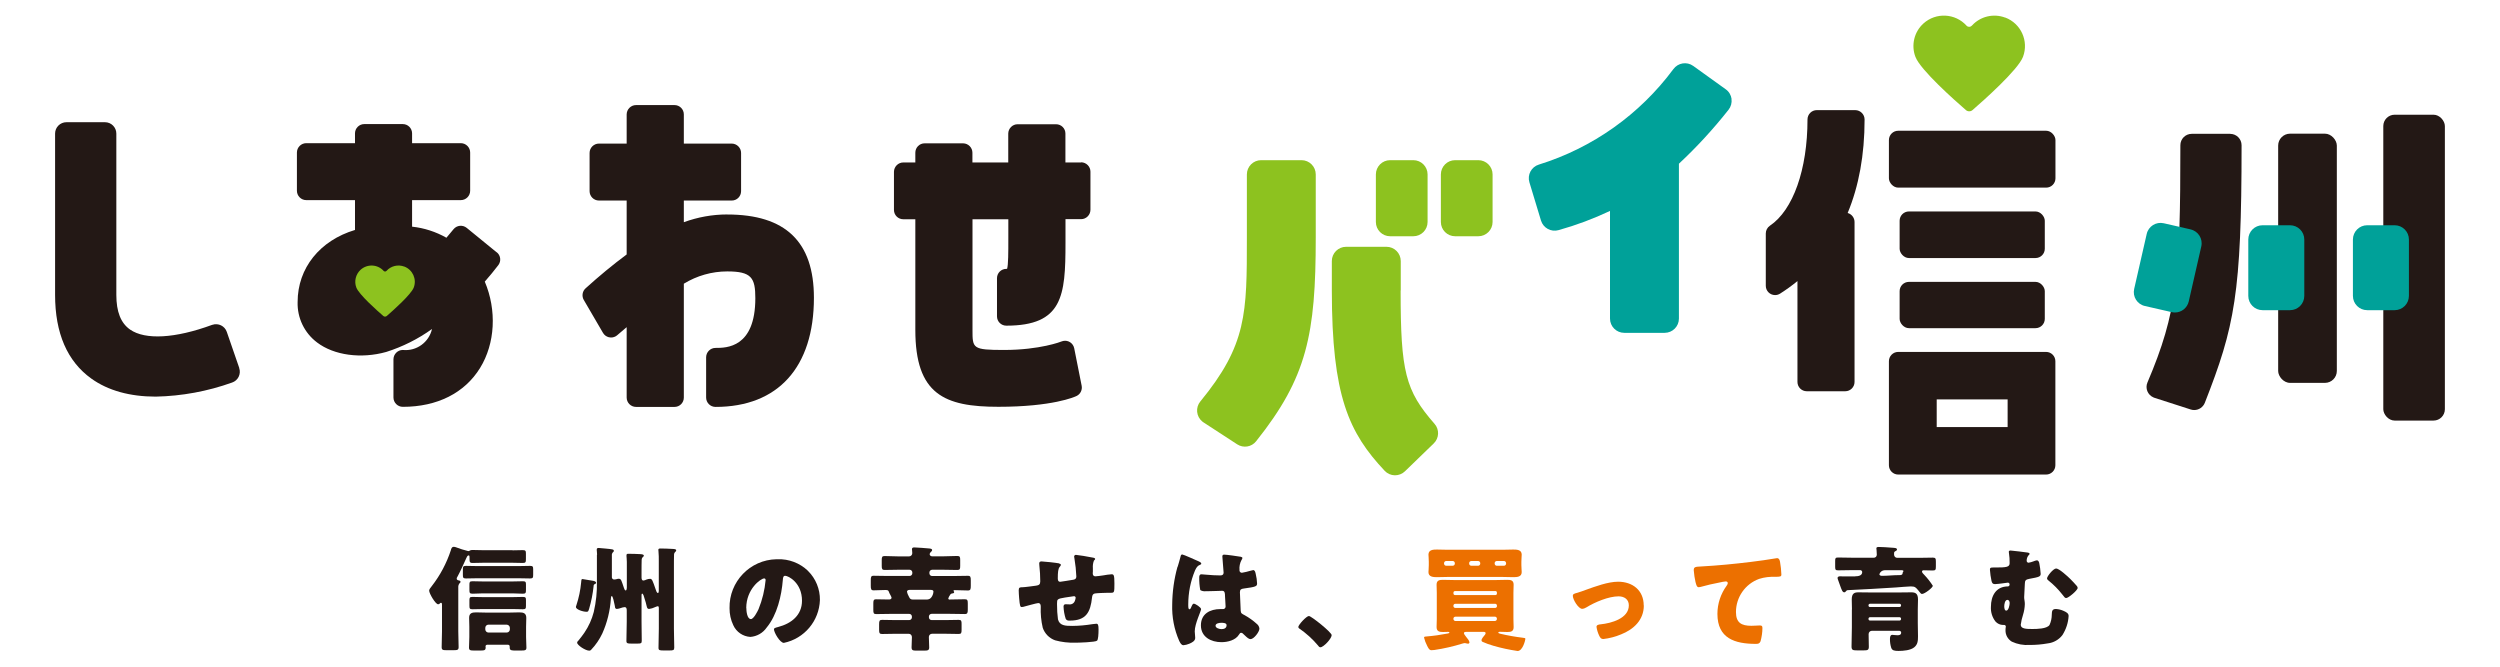 <?xml version="1.0" encoding="UTF-8"?>
<svg id="_レイヤー_1" data-name=" レイヤー 1" xmlns="http://www.w3.org/2000/svg" viewBox="0 0 600 160">
  <defs>
    <style>
      .cls-1 {
        fill: #231815;
      }

      .cls-1, .cls-2, .cls-3, .cls-4, .cls-5 {
        stroke-width: 0px;
      }

      .cls-2 {
        fill: none;
      }

      .cls-3 {
        fill: #00a199;
      }

      .cls-4 {
        fill: #ec7000;
      }

      .cls-5 {
        fill: #8dc21f;
      }
    </style>
  </defs>
  <g id="_しあわせばいロゴ" data-name=" しあわせばいロゴ">
    <g id="_グループ_71772" data-name=" グループ 71772">
      <g id="_グループ_71771" data-name=" グループ 71771">
        <g id="_グループ_71770" data-name=" グループ 71770">
          <path id="_パス_19295" data-name=" パス 19295" class="cls-1" d="M57.42,88.31l-2.99-8.66c-.49-1.43-2.05-2.18-3.48-1.69-.01,0-.04,0-.05.01-8.86,3.26-16.04,3.66-19.69,1.12-2.21-1.55-3.29-4.26-3.29-8.31v-38.72c0-1.51-1.22-2.73-2.73-2.73h-9.24c-1.51,0-2.73,1.22-2.73,2.73h0v38.72c0,9.18,2.92,15.94,8.7,20.08,4.01,2.88,9.28,4.33,15.46,4.33,6.25-.13,12.43-1.27,18.32-3.38,1.43-.48,2.2-2.04,1.71-3.47h0s0-.03,0-.03Z"/>
          <path id="_パス_19296" data-name=" パス 19296" class="cls-1" d="M174.53,51.47c-3.55,0-7.08.64-10.41,1.86v-5.2h11.51c1.23,0,2.23-1,2.23-2.25v-9.17c0-1.23-1-2.23-2.23-2.25h-11.51v-7.01c0-1.23-1-2.23-2.23-2.23h-9.24c-1.23,0-2.23,1-2.25,2.23h0v7.01h-6.65c-1.23,0-2.25,1-2.25,2.25v9.17c0,1.23,1,2.25,2.25,2.25h6.65v12.94c-3.35,2.49-6.59,5.17-9.86,8.13-.79.71-.96,1.88-.43,2.79l4.61,7.9c.62,1.07,2,1.43,3.07.81.12-.06.22-.14.32-.23l2.29-1.95v16.89c0,1.23,1,2.25,2.25,2.25h9.24c1.23,0,2.23-1,2.23-2.23h0v-27.34c3.13-1.92,6.74-2.95,10.42-2.95,5.81,0,6.74,1.52,6.74,6.42,0,11.94-6.95,11.94-9.56,11.94-1.23,0-2.23,1-2.25,2.23h0v9.68c0,1.23,1,2.25,2.25,2.25,15.02,0,23.62-9.55,23.62-26.19,0-13.45-6.81-19.99-20.8-19.99h-.01Z"/>
          <path id="_パス_19297" data-name=" パス 19297" class="cls-1" d="M259.44,38.99h-3.74v-6.94c0-1.23-1-2.23-2.25-2.23h-9.22c-1.23,0-2.23,1-2.25,2.23v6.94h-8.6v-2.34c0-1.23-1-2.23-2.23-2.25h-9.24c-1.23,0-2.23,1-2.23,2.25v2.34h-2.88c-1.23,0-2.23,1-2.25,2.23h0v9.17c0,1.23,1,2.23,2.23,2.23h2.9v26.55c0,15.52,7,18.46,19.94,18.46s18.29-2.35,18.81-2.62c.88-.45,1.36-1.45,1.17-2.43l-1.79-9c-.25-1.22-1.43-2-2.64-1.75-.13.03-.27.06-.4.12-.05.03-5.17,2.04-13.78,2.04-7.59,0-7.59-.36-7.59-4.81v-26.55h8.6v4.47c0,3.46,0,6.47-.3,7.43h-.19c-1.23,0-2.23,1-2.23,2.23h0v9.17c0,1.23,1,2.23,2.23,2.23,13.55,0,14.21-7.16,14.21-19.82v-5.74h3.74c1.23,0,2.23-1,2.25-2.23h0v-9.17c0-1.23-1-2.23-2.23-2.25h0l-.03.04Z"/>
          <g id="_グループ_71760" data-name=" グループ 71760">
            <path id="_パス_19298" data-name=" パス 19298" class="cls-5" d="M312.37,38.44h-9.7c-1.88,0-3.42,1.53-3.42,3.42h0v15.17c0,18.19,0,25.72-11.17,39.32-1.2,1.45-.99,3.61.47,4.81.1.08.19.16.3.22l8.08,5.26c1.48.96,3.44.65,4.53-.73,12.24-15.34,14.32-25.66,14.32-48.88v-15.17c0-1.88-1.53-3.42-3.42-3.42h.01Z"/>
            <path id="_パス_19299" data-name=" パス 19299" class="cls-5" d="M336.18,69.7v-7.05c0-1.88-1.53-3.42-3.42-3.42h-9.7c-1.88,0-3.42,1.53-3.42,3.42h0v7.05c0,25.36,4.09,34.16,12.69,43.3.62.66,1.49,1.05,2.4,1.07h.08c.88,0,1.74-.34,2.38-.96l6.91-6.69c1.31-1.26,1.39-3.34.19-4.7-7-8-8.14-12.48-8.14-32.01h.03Z"/>
            <path id="_長方形_8038" data-name=" 長方形 8038" class="cls-5" d="M333.63,38.44h5.57c1.88,0,3.42,1.53,3.42,3.42h0v11.42c0,1.88-1.53,3.42-3.42,3.42h-5.57c-1.88,0-3.42-1.53-3.42-3.42h0v-11.42c0-1.88,1.53-3.42,3.42-3.42h0Z"/>
            <path id="_長方形_8039" data-name=" 長方形 8039" class="cls-5" d="M349.23,38.44h5.57c1.88,0,3.42,1.53,3.42,3.42v11.42c0,1.88-1.53,3.42-3.42,3.42h-5.57c-1.88,0-3.42-1.53-3.42-3.42h0v-11.42c0-1.88,1.53-3.42,3.42-3.42Z"/>
          </g>
          <path id="_パス_19300" data-name=" パス 19300" class="cls-3" d="M415.58,23.75c-.13-.92-.62-1.77-1.39-2.31l-7.82-5.62c-1.53-1.1-3.66-.75-4.77.78-8.05,10.86-19.36,18.89-32.27,22.9-1.81.55-2.82,2.46-2.27,4.26l2.78,9.18c.55,1.79,2.43,2.81,4.22,2.29,4.23-1.18,8.37-2.73,12.34-4.61v25.84c0,1.88,1.53,3.42,3.42,3.42h9.7c1.88,0,3.42-1.53,3.42-3.42h0v-37.17c4.3-4.01,8.27-8.34,11.91-12.95.58-.73.84-1.68.71-2.6h.01Z"/>
          <g id="_グループ_71763" data-name=" グループ 71763">
            <g id="_グループ_71761" data-name=" グループ 71761">
              <path id="_パス_19301" data-name=" パス 19301" class="cls-1" d="M535.26,32.12h-9.24c-1.51,0-2.73,1.22-2.73,2.73,0,31.1-.73,40.09-7.9,56.94-.6,1.39.05,2.99,1.44,3.59.08.04.16.06.23.09l8.72,2.81c.27.09.56.13.83.13,1.13,0,2.13-.69,2.55-1.74,7.16-18.26,8.82-26.16,8.82-61.81,0-1.51-1.22-2.73-2.73-2.73h0Z"/>
              <rect id="_長方形_8040" data-name=" 長方形 8040" class="cls-1" x="546.76" y="32.08" width="14.08" height="59.81" rx="2.86" ry="2.86"/>
              <rect id="_長方形_8041" data-name=" 長方形 8041" class="cls-1" x="571.99" y="27.53" width="14.78" height="73.41" rx="2.73" ry="2.73"/>
            </g>
            <g id="_グループ_71762" data-name=" グループ 71762">
              <path id="_長方形_8042" data-name=" 長方形 8042" class="cls-3" d="M543.01,54.06h6.6c1.88,0,3.42,1.53,3.42,3.42v13.54c0,1.88-1.53,3.42-3.42,3.42h-6.6c-1.88,0-3.42-1.53-3.42-3.42h0v-13.54c0-1.88,1.53-3.42,3.42-3.42Z"/>
              <path id="_パス_19302" data-name=" パス 19302" class="cls-3" d="M525.73,55.05l-6.43-1.47c-1.84-.42-3.68.73-4.09,2.57l-3.01,13.2c-.42,1.84.73,3.68,2.57,4.09l6.43,1.47c.25.05.51.09.77.09,1.6,0,2.97-1.1,3.33-2.65l3.01-13.2c.42-1.84-.73-3.68-2.57-4.09h0Z"/>
              <path id="_長方形_8043" data-name=" 長方形 8043" class="cls-3" d="M568.12,54.06h6.6c1.88,0,3.42,1.53,3.42,3.42v13.54c0,1.88-1.53,3.42-3.42,3.42h-6.6c-1.88,0-3.42-1.53-3.42-3.42h0v-13.54c0-1.88,1.53-3.42,3.42-3.42Z"/>
            </g>
          </g>
          <g id="_グループ_71765" data-name=" グループ 71765">
            <path id="_パス_19303" data-name=" パス 19303" class="cls-1" d="M119.19,60.55l-7.18-5.86c-.96-.78-2.38-.64-3.16.32h0c-.57.71-1.14,1.39-1.71,2.05-2.53-1.44-5.34-2.35-8.24-2.66v-6.37h11.69c1.23,0,2.25-1,2.25-2.25v-9.17c0-1.23-1-2.25-2.25-2.25h-11.69v-2.35c0-1.23-1-2.23-2.23-2.23h-9.24c-1.23,0-2.23,1-2.23,2.23h0v2.35h-11.69c-1.23,0-2.25,1-2.25,2.25h0v9.17c0,1.23,1,2.25,2.25,2.25h11.69v7.16c-8.42,2.52-13.77,9.15-13.77,17.28-.12,3.81,1.62,7.44,4.68,9.73,4.05,3.08,10.56,3.96,16.58,2.27,3.94-1.25,7.64-3.1,10.99-5.51-.73,3.21-3.74,5.37-7,5.03-1.23,0-2.23,1-2.25,2.23v9.17c0,1.23,1,2.25,2.25,2.25h0c8.25,0,14.83-3.31,18.54-9.33,3.64-5.9,4.03-13.87,1.13-20.72,1.21-1.39,2.29-2.69,3.25-3.96.73-.96.57-2.33-.38-3.09h-.01Z"/>
            <g id="_グループ_71764" data-name=" グループ 71764">
              <path id="_パス_19304" data-name=" パス 19304" class="cls-5" d="M97.03,63.98c-1.51-.57-3.2-.16-4.27,1.03-.17.19-.47.21-.66.03l-.03-.03c-1.45-1.6-3.92-1.71-5.52-.27-1.18,1.08-1.6,2.78-1.03,4.27.64,1.69,5.07,5.61,6.47,6.82.25.21.6.21.84,0,1.39-1.21,5.83-5.13,6.47-6.82.77-2.01-.25-4.27-2.27-5.04h0Z"/>
            </g>
          </g>
          <g id="_グループ_71767" data-name=" グループ 71767">
            <path id="_パス_19305" data-name=" パス 19305" class="cls-1" d="M443.43,51.14c2.7-6.47,4.07-14,4.07-22.46,0-1.23-1-2.23-2.23-2.25h-9.24c-1.23,0-2.23,1-2.23,2.25,0,11.99-3.46,21.76-9.02,25.49-.62.42-.99,1.12-.99,1.86v12.56c0,1.23,1,2.23,2.23,2.23.43,0,.84-.12,1.2-.35,1.45-.92,2.84-1.92,4.17-3.01v24.21c0,1.23,1,2.23,2.23,2.23h9.24c1.23,0,2.23-1,2.23-2.23h0v-38.39c0-1.01-.69-1.91-1.68-2.17v.03Z"/>
            <g id="_グループ_71766" data-name=" グループ 71766">
              <rect id="_長方形_8044" data-name=" 長方形 8044" class="cls-1" x="453.34" y="31.38" width="39.97" height="13.65" rx="2.23" ry="2.23"/>
              <rect id="_長方形_8045" data-name=" 長方形 8045" class="cls-1" x="455.91" y="50.75" width="34.84" height="11.18" rx="2.23" ry="2.23"/>
              <rect id="_長方形_8046" data-name=" 長方形 8046" class="cls-1" x="455.91" y="67.65" width="34.84" height="11.11" rx="2.23" ry="2.23"/>
              <path id="_パス_19306" data-name=" パス 19306" class="cls-1" d="M491.06,84.46h-35.49c-1.23,0-2.23,1-2.23,2.23h0v24.97c0,1.23,1,2.23,2.23,2.23h35.49c1.23,0,2.23-1,2.23-2.23h0v-24.97c0-1.23-1-2.23-2.23-2.23h0ZM481.83,102.49h-17.02v-6.63h17.02v6.63Z"/>
            </g>
            <path id="_パス_19307" data-name=" パス 19307" class="cls-5" d="M481.25,4.23c-2.81-1.07-5.99-.3-8,1.92-.32.36-.87.39-1.23.06-.03-.01-.04-.04-.06-.06-2.71-2.99-7.34-3.22-10.34-.51-2.22,2.01-2.99,5.2-1.92,8,1.2,3.17,9.5,10.51,12.12,12.78.45.39,1.13.39,1.58,0,2.62-2.27,10.92-9.63,12.12-12.78,1.43-3.78-.48-8-4.26-9.43h0Z"/>
          </g>
          <g id="_グループ_71769" data-name=" グループ 71769">
            <g id="_グループ_71768" data-name=" グループ 71768">
              <path id="_パス_19308" data-name=" パス 19308" class="cls-1" d="M122.99,132.08c.83,0,1.65-.05,2.48-.05.7,0,.75.22.75.87v1.26c0,.74-.05.95-.75.95-.81,0-1.65-.05-2.48-.05h-7.03c-.83,0-1.68.05-2.52.05-.75,0-.75-.25-.75-1.17v-.17c0-.25,0-.47-.22-.47-.3,0-.48.47-.57.68-.55,1.26-1.52,3.35-2.16,4.52-.09.1-.14.25-.13.38,0,.3.27.38.48.42.19.03.44.1.44.35,0,.14-.08.22-.27.38-.19.26-.3.6-.27.92v10.57c0,1.26.08,2.51.08,3.79,0,.68-.3.74-1.22.74h-1.65c-.9,0-1.2-.05-1.2-.74,0-1.29.08-2.53.08-3.79v-6.38c0-.22,0-.47-.25-.47-.13,0-.19.08-.27.17-.1.12-.25.18-.4.19-.65,0-2.16-2.62-2.16-3.27,0-.3.25-.62.65-1.12,2-2.57,3.53-5.47,4.55-8.56.1-.38.22-.84.68-.84.17,0,.32.03.48.08.99.38,2,.7,3.03.95.16,0,.31-.06.43-.17.22-.08.44-.12.68-.1.81,0,1.62.05,2.46.05h7.03l.03.04ZM124.45,138.78h-9.85c-.92,0-1.87.05-2.78.05-.68,0-.73-.22-.73-.9v-1.22c0-.68.05-.9.73-.9.92,0,1.87.05,2.78.05h9.85c.92,0,1.87-.05,2.78-.05.68,0,.73.22.73.9v1.22c0,.68-.05.9-.73.9-.92,0-1.87-.05-2.78-.05h0ZM117.1,154.73c-.22,0-.57,0-.57.44,0,.05.03.1.03.19,0,.77-.32.77-1.65.77h-1c-1.03,0-1.35-.05-1.35-.71,0-.71.08-1.69.08-2.53v-2.48c0-.71-.05-1.42-.05-2.13,0-1.14.7-1.31,1.68-1.31.75,0,1.55.05,2.3.05h5.73c.78,0,1.55-.05,2.33-.05.97,0,1.68.17,1.68,1.34,0,.69-.05,1.39-.05,2.1v2.48c0,.87.08,1.71.08,2.53,0,.65-.3.71-1.38.71h-1.08c-1.1,0-1.55,0-1.55-.71v-.22c0-.35-.19-.47-.52-.47h-4.7.01ZM122.97,142.41h-7.08c-.83,0-1.65.08-2.48.08-.7,0-.75-.22-.75-.95v-1.2c0-.62.05-.84.73-.84.83,0,1.68.05,2.52.05h7.08c.83,0,1.68-.05,2.51-.05.68,0,.73.22.73.84v1.2c0,.74-.05.95-.75.95-.84,0-1.65-.08-2.48-.08h-.01ZM122.97,146.17h-7.08c-.83,0-1.65.05-2.48.05-.7,0-.75-.19-.75-.92v-1.22c0-.6.05-.82.73-.82.83,0,1.68.05,2.52.05h7.08c.83,0,1.68-.05,2.51-.05.68,0,.73.22.73.82v1.22c0,.74-.05.92-.75.92-.84,0-1.65-.05-2.48-.05h-.01ZM116.47,151.04c0,.42.34.77.75.77h4.4c.42,0,.75-.35.75-.77v-.35c0-.42-.34-.75-.75-.77h-4.4c-.42,0-.75.34-.75.77h0v.35Z"/>
              <path id="_パス_19309" data-name=" パス 19309" class="cls-1" d="M138.32,145.3c.6-1.81.99-3.66,1.16-5.56.05-.62.08-.77.3-.77.05,0,1.6.27,2.3.38.16.03.19.03.3.05.25.05.68.17.68.47,0,.17-.19.27-.27.3-.21.05-.34.25-.32.47-.19,1.86-.56,3.69-1.08,5.48-.19.6-.25.71-.6.71-.92,0-2.57-.57-2.57-1.14,0-.13.05-.26.1-.38h.01ZM143.3,133.14c0-.38-.08-.99-.08-1.12v-.13c0-.3.19-.38.45-.38s1.27.1,1.6.14c1.65.17,2.05.17,2.05.55,0,.17-.1.25-.25.38-.18.22-.26.51-.22.79v5.09c-.04.3.17.58.47.62h.13c.21,0,.4-.05.6-.1.14-.05.3-.08.45-.08.6,0,.65.47,1.22,2.13.05.19.22.68.45.68.22,0,.27-.52.27-.65v-6.22c0-.6-.08-1.14-.08-1.34v-.27c0-.3.22-.32.45-.32.78,0,2.05.03,2.84.08.35.03.87.05.87.38,0,.13-.08.22-.27.35-.16.17-.25.39-.25.62-.03.32-.03,2.46-.03,2.92v1.36c0,.32.08.71.45.71.25-.03.48-.1.7-.22.29-.12.58-.18.9-.19.48,0,.6.4,1.35,2.56.08.25.25.84.52.84.22,0,.22-.42.22-.57v-6.98c.01-.83,0-1.68-.08-2.51-.03-.1-.03-.19-.03-.3,0-.3.27-.32.52-.32.78,0,2.08.05,2.9.1.4.03.87.03.87.35-.01.16-.1.3-.25.38-.17.16-.27.38-.27.6-.03.32-.03,2.46-.03,2.95v14.86c0,1.53.08,3.05.08,4.55,0,.62-.25.68-1.1.68h-1.55c-.84,0-1.13-.05-1.13-.62,0-1.56.08-3.08.08-4.61v-5.01c0-.17-.05-.38-.25-.38-.22.05-.44.12-.65.22-.45.22-.95.38-1.45.44-.4,0-.48-.32-.57-.68-.13-.6-.32-1.26-.52-1.86-.1-.35-.3-1.14-.55-1.14-.13,0-.16.22-.16.32v6.43c0,1.53.05,3.05.05,4.59,0,.6-.22.65-1.03.65h-1.52c-.83,0-1.13-.05-1.13-.62,0-1.53.08-3.08.08-4.61v-2.68c0-.38-.03-.84-.52-.84-.31.03-.62.1-.92.22-.3.12-.62.18-.95.22-.35,0-.44-.35-.45-.62,0-.09-.03-.18-.05-.27-.13-.69-.45-2.21-.7-2.21-.19,0-.22.55-.22.68-.19,2.86-.88,5.68-2.05,8.29-.68,1.44-1.58,2.77-2.68,3.92-.1.14-.27.22-.45.22-.9,0-2.92-1.31-2.92-1.94.03-.19.14-.36.3-.47.35-.38,1.1-1.42,1.43-1.88,1.04-1.53,1.81-3.22,2.27-5.01.55-2.39.81-4.83.75-7.27v-6.43h0Z"/>
              <path id="_パス_19310" data-name=" パス 19310" class="cls-1" d="M193.91,137.01c1.87,1.84,2.91,4.38,2.87,7-.17,5.01-3.74,9.26-8.65,10.28-.95,0-2.38-2.51-2.38-3.27,0-.25.25-.35,1.03-.55,3.13-.82,5.7-2.81,5.7-6.3,0-4.29-3.25-5.98-4.05-5.98-.45,0-.52.49-.55.99-.3,3.79-1.38,8.42-3.87,11.42-.9,1.31-2.34,2.14-3.92,2.26-1.78-.1-3.36-1.18-4.1-2.81-.61-1.27-.91-2.68-.9-4.09-.13-6.35,4.9-11.61,11.26-11.74h.26c2.71-.1,5.34.9,7.3,2.78h0ZM179.12,145.93c0,.65.16,2.65,1.1,2.65.65,0,1.57-1.81,1.83-2.38.91-2.23,1.48-4.59,1.7-6.98,0-.22-.1-.4-.35-.4-.78,0-4.3,2.51-4.3,7.12h.01Z"/>
              <path id="_パス_19311" data-name=" パス 19311" class="cls-1" d="M227.6,143.6c-.03.14.08.27.22.3h.05c.13,0,.27-.03.4-.03h.4c.97,0,1.92-.05,2.9-.05.65,0,.7.27.7,1.07v1.34c0,.82-.05,1.14-.7,1.14-1.16,0-2.35-.05-3.55-.05h-4.43c-.35,0-.65.29-.65.64h0v.21c0,.36.29.65.65.65h3.35c1.05,0,2.1-.05,3.16-.05.62,0,.68.27.68.95v1.39c0,.77-.05,1.04-.68,1.04-1.05,0-2.1-.05-3.16-.05h-3.22c-.42-.01-.77.3-.79.73v.12c0,.82.08,1.61.08,2.43,0,.68-.32.77-1.2.77h-1.78c-.92,0-1.25-.05-1.25-.79,0-.82.08-1.64.08-2.46.01-.42-.31-.78-.73-.79h-3.27c-1.05,0-2.1.05-3.17.05-.6,0-.7-.25-.7-1.01v-1.31c0-.82.08-1.07.7-1.07,1.05,0,2.1.05,3.17.05h3.35c.36,0,.65-.3.65-.65v-.19c0-.35-.27-.65-.64-.65h-4.39c-1.17,0-2.35.05-3.55.05-.62,0-.68-.27-.68-1.01v-1.47c0-.79.05-1.07.68-1.07,1.05,0,2.08.05,3.1.05.3,0,.6-.13.6-.44-.06-.22-.16-.43-.27-.62-.16-.27-.3-.55-.4-.84-.1-.32-.3-.38-.83-.38-.92,0-1.87.08-2.81.08-.62,0-.68-.32-.68-1.14v-1.22c0-.87.05-1.14.7-1.14,1.13,0,2.27.05,3.4.05h5.22c.36,0,.65-.3.65-.65v-.19c0-.36-.29-.65-.65-.65h-2.83c-1.05,0-2.1.05-3.16.05-.6,0-.7-.25-.7-.95v-1.47c0-.68.1-.92.68-.92,1.08,0,2.13.08,3.2.08h2.7c.42,0,.75-.35.75-.77,0-.23-.03-.47-.05-.71,0-.05-.03-.17-.03-.25,0-.35.27-.42.57-.42.4,0,3.05.19,3.57.25.3.03.7.08.7.38,0,.22-.19.35-.32.49-.16.12-.25.3-.27.49.01.3.27.53.57.52h2.92c1.05,0,2.1-.08,3.16-.08.62,0,.68.27.68.99v1.36c0,.74-.05,1.01-.68,1.01-1.05,0-2.1-.05-3.16-.05h-2.9c-.35,0-.65.29-.65.64h0v.21c0,.35.27.65.64.65h5.21c1.13,0,2.27-.05,3.4-.05.62,0,.68.3.68,1.12v1.26c0,.82-.05,1.14-.68,1.14-1.08,0-2.13-.08-3.22-.08-.1,0-.25.03-.25.17s.16.1.16.3c0,.27-.25.3-.44.32-.19,0-.39.1-.48.27-.22.29-.39.61-.51.96v-.03ZM222.6,143.87c1,0,1.43-1.39,1.43-1.86,0-.32-.22-.44-.68-.44h-4.92c-.32,0-.75.03-.75.47.08.36.21.71.4,1.04.05.08.08.17.13.25.12.34.43.56.78.55h3.61Z"/>
              <path id="_パス_19312" data-name=" パス 19312" class="cls-1" d="M254.18,135.24c.16.03.43.14.43.32,0,.17-.19.38-.3.52-.35.4-.44,1.29-.44,2.68,0,.27,0,.87.57.87.27,0,2.62-.42,3.13-.49.48-.08.75-.27.75-.79-.06-1.43-.21-2.86-.45-4.27-.04-.16-.06-.32-.08-.49,0-.22.16-.4.38-.42h.06c.32,0,3.1.44,4.17.68.27.05.44.17.44.32,0,.1-.13.22-.3.38-.22.57-.3,1.2-.25,1.81v.84c0,.1-.03.25-.03.38,0,.42.16.74.62.74.3,0,1.35-.14,1.87-.22.68-.13,1.35-.22,2.03-.27.52,0,.68.17.68,2.21,0,2.23-.03,2.23-.95,2.23h-.6c-.52,0-2.78.08-3.17.17-.45.1-.6.44-.65.95-.38,3.57-1.43,5.56-5.35,5.56-.44,0-.75-.03-.97-.44-.31-.95-.48-1.92-.52-2.92,0-.3.13-.57.48-.57.27,0,.55.03.81.03.62.1,1.23-.25,1.43-.84.09-.23.16-.48.19-.74,0-.21-.17-.38-.38-.38h-.03c-.16,0-.68.08-2.16.32-1.87.3-1.9.44-1.9,1.39v.32c0,1.18.06,2.35.22,3.52.4,1.53,1.75,1.58,3.46,1.58,1.61-.01,3.22-.16,4.81-.42.19-.03.75-.1.95-.1.4,0,.52.35.52,1.36,0,1.17-.08,2.43-.35,2.7-.4.38-4.49.49-5.25.49-1.62.04-3.25-.14-4.82-.57-1.39-.49-2.49-1.6-2.97-3-.39-1.66-.55-3.36-.48-5.07,0-.42-.08-.87-.62-.87-.32,0-2.97.74-3.57.9-.12.03-.23.05-.35.05-.38,0-.48-.17-.65-2.16-.05-.65-.1-1.36-.1-1.88,0-.68.3-.71.9-.71.52,0,2.68-.3,3.27-.38.7-.1,1-.3,1-1.04,0-1.27-.08-2.55-.22-3.82,0-.14-.03-.32-.03-.47,0-.35.22-.49.55-.49.53,0,3.7.35,4.21.47v.04Z"/>
              <path id="_パス_19313" data-name=" パス 19313" class="cls-1" d="M282.63,136.05c.25-.87.48-1.56.7-2.46.05-.25.13-.52.4-.52s3.43,1.42,3.92,1.64.65.38.65.55-.1.22-.25.27c-.7.27-.9.68-1.25,1.39-1.08,2.59-1.62,5.35-1.62,8.16,0,.57,0,1.14.27,1.14.22,0,.3-.19.38-.35.27-.65.43-.99.68-.99.38,0,1.75.9,1.75,1.31,0,.49-1.52,3.49-1.52,5.34,0,.3.05.77.08,1.09.03.17.03.32.03.49,0,.74-.83,1.14-1.43,1.39-.44.18-.91.31-1.38.35-.48,0-.73-.44-1.03-1.04-1.21-2.75-1.78-5.74-1.68-8.76.03-3.05.45-6.08,1.27-9.03h.01ZM297.83,133.65c.13.03.35.08.35.27-.03.18-.1.35-.22.49-.39.74-.56,1.57-.48,2.4-.05.31.17.6.48.65h.12c.68-.12,1.34-.27,2-.47.23-.08.47-.13.7-.17.4,0,.52.55.6.95.18.74.29,1.49.32,2.26,0,.68-.25.82-3.22,1.22-.6.08-.9.22-.9.9,0,.35.16,4.07.19,4.44.05.65.3.71.97,1.07,1.04.58,2.01,1.27,2.9,2.08.36.27.58.69.62,1.14,0,.77-1.33,2.51-2.13,2.51-.4,0-.81-.35-1.38-.9-.1-.1-.22-.19-.32-.3-.13-.18-.32-.3-.55-.32-.25,0-.32.13-.52.44-.84,1.36-2.73,1.81-4.22,1.81-2.46,0-4.92-1.22-4.92-4.04s2.27-3.9,4.65-3.9h.62c.32.04.62-.21.65-.53v-.16c0-.62-.13-1.91-.13-2.34,0-.92-.1-1.36-.7-1.36-.48,0-2.35.1-3.49.1h-.4c-.47.06-.95-.03-1.35-.27-.19-1-.27-2.03-.25-3.05,0-.35.08-.74.52-.74.16,0,1,.08,1.25.1,1.1.1,2.22.17,3.3.17.44,0,.78-.17.78-.65,0-.57-.3-3.27-.3-3.87,0-.32.1-.47.44-.47.57,0,3.35.4,4.03.52h-.01ZM291.73,150.17c0,.55.87.82,1.43.82.62,0,1.22-.22,1.22-.95,0-.55-.83-.57-1.25-.57s-1.4.1-1.4.71h0Z"/>
              <path id="_パス_19314" data-name=" パス 19314" class="cls-1" d="M319.59,152.47c0,.79-1.95,2.88-2.7,2.88-.27,0-.45-.27-.6-.47-1.29-1.53-2.78-2.88-4.43-4.01-.14-.08-.25-.22-.27-.38,0-.52,1.95-2.65,2.55-2.65.55,0,5.47,3.92,5.47,4.61h-.01Z"/>
              <path id="_パス_19315" data-name=" パス 19315" class="cls-4" d="M351.96,151.65c-.35,0-.62.03-.62.32,0,.19.32.6.55.9.19.25.4.49.48.62.16.19.26.43.3.68,0,.17-.16.31-.32.32-.1,0-.22-.03-.32-.05-.14-.05-.29-.09-.44-.1-.18,0-.36.05-.55.1-2.22.7-4.51,1.22-6.81,1.56-.22.03-.57.05-.7.05-.52,0-.78-.6-1.03-1.09-.32-.61-.57-1.26-.73-1.94,0-.25.3-.25.62-.27,1.7-.14,3.4-.38,5.08-.71.32-.08.38-.1.38-.22,0-.08-.1-.17-.32-.17-.35,0-.78.03-1.2.03-.78,0-1.55-.08-1.55-1.17,0-.57.05-1.23.05-1.94v-6.3c0-.74-.05-1.39-.05-1.94,0-1.01.62-1.17,1.48-1.17s1.75.05,2.65.05h10.22c.87,0,1.75-.05,2.62-.05s1.52.13,1.52,1.17c0,.55-.05,1.22-.05,1.94v6.3c0,.71.05,1.36.05,1.94,0,1.04-.65,1.17-1.52,1.17-.62,0-1.22-.05-1.83-.05-.08,0-.32.03-.32.17,0,.17.16.22.48.3,1.75.42,3.53.73,5.33.95.45.05.68.08.68.27,0,.25-.62,2.92-1.87,2.92-1.96-.29-3.91-.7-5.82-1.26-.9-.26-1.77-.57-2.62-.95-.13-.06-.22-.21-.22-.35,0-.42.57-1.01.83-1.34.09-.1.14-.25.16-.38,0-.32-.38-.32-.62-.32h-3.99.04ZM360.72,131.94c.81,0,1.62-.05,2.46-.05s2.03.03,2.03,1.22c0,.44-.08.92-.08,1.71v.79c0,.77.08,1.29.08,1.69,0,1.17-1.13,1.22-2.03,1.22-.81,0-1.65-.05-2.46-.05h-13.38c-.84,0-1.65.05-2.48.05s-2.03-.05-2.03-1.2c0-.38.08-.84.08-1.71v-.79c0-.9-.08-1.34-.08-1.71,0-1.2,1.2-1.22,2.05-1.22.81,0,1.62.05,2.46.05h13.38ZM347.09,134.64c-.29,0-.51.23-.52.52v.1c0,.29.23.52.52.52h1.55c.27,0,.51-.21.52-.48v-.14c0-.27-.21-.51-.48-.52h-1.58ZM359.26,142.21c0-.18-.14-.35-.32-.35h-9.76c-.19,0-.35.16-.35.35v.25c0,.19.16.35.35.35h9.73c.19,0,.35-.14.35-.34v-.27h0ZM359.26,145.35c.01-.23-.16-.43-.39-.44h-9.61c-.23,0-.43.18-.44.43h0v.12c0,.23.18.43.43.44h9.59c.23,0,.43-.18.43-.43h0v-.12ZM359.26,148.49c0-.26-.19-.48-.47-.49h-9.46c-.27,0-.51.19-.51.47v.08c0,.27.22.49.49.49h9.43c.27,0,.51-.19.51-.47v-.08ZM353.12,134.64c-.27,0-.51.21-.52.48v.14c0,.29.23.52.52.52h1.62c.29,0,.52-.23.52-.52v-.1c0-.29-.23-.51-.52-.52h-1.62ZM359.24,134.64c-.27,0-.51.21-.52.48v.14c0,.27.21.51.48.52h1.74c.27,0,.51-.21.52-.48v-.14c0-.29-.23-.52-.51-.52h-1.71Z"/>
              <path id="_パス_19316" data-name=" パス 19316" class="cls-4" d="M394.52,145.3c0,3.49-2.43,5.75-5.46,6.95-1.36.57-2.81.95-4.27,1.12-.52,0-.73-.32-.95-.74-.34-.69-.57-1.43-.68-2.18,0-.44.44-.57,1.03-.62,2.49-.25,6.73-1.39,6.73-4.55,0-1.47-1.13-2.16-2.46-2.16-2.4,0-5.68,1.39-7.73,2.65-.3.19-.64.32-1,.35-.92,0-2.25-2.23-2.25-3.1,0-.47.32-.55,1.13-.77.52-.13,1.43-.49,1.97-.68,2.3-.82,5.35-1.96,7.78-1.96,3.43,0,6.13,2.04,6.13,5.7h.01Z"/>
              <path id="_パス_19317" data-name=" パス 19317" class="cls-4" d="M406.94,139.79c-.22-.96-.36-1.94-.44-2.92,0-.84.38-.84,1.81-.92,3.98-.22,7.92-.6,11.9-1.09,1.95-.25,4.1-.52,6.05-.87.08-.03.16-.03.25-.03.48,0,.62.47.7.9.17,1,.29,2.01.32,3.03,0,.52-.32.52-1.43.55-1.31-.06-2.64.09-3.9.49-3.35,1.21-5.57,4.4-5.57,7.96,0,2.59,1.33,3.3,3.7,3.3.7,0,1.57-.08,1.97-.08.48,0,.68.08.68.6,0,1.08-.17,2.16-.45,3.2-.25.57-.57.62-1.13.62-5.03,0-9.22-1.31-9.22-7.2,0-2.43.78-4.79,2.22-6.77.14-.17.23-.38.27-.6,0-.25-.19-.42-.48-.42-.49.05-.97.13-1.45.25-1.43.27-3.27.68-4.68,1.09-.13.03-.27.05-.4.05-.45,0-.62-.77-.7-1.14h-.01Z"/>
              <path id="_パス_19318" data-name=" パス 19318" class="cls-1" d="M445.25,138.31c.62,0,1.68-.1,1.68-1.01,0-.26-.23-.48-.49-.47h-2c-1.1,0-2.2.05-3.3.05-.65,0-.7-.19-.7-.9v-1.31c0-.68.05-.87.7-.87,1.1,0,2.2.05,3.3.05h5.25c.39.03.71-.27.74-.66v-.13c0-.87-.1-1.2-.1-1.49,0-.27.35-.3.57-.3.68,0,2.33.1,3.05.17.68.05,1.33.03,1.33.44,0,.25-.25.32-.45.44-.17.08-.27.27-.25.47v.38c.03.42.38.73.78.71h5.22c1.1,0,2.2-.05,3.3-.05.68,0,.73.25.73,1.01v1.07c0,.79-.05,1.01-.73,1.01-.73,0-1.45-.05-2.2-.05-.19,0-.4.08-.4.3,0,.27.32.57.52.77.78.82,1.48,1.7,2.08,2.65,0,.44-1.95,1.96-2.6,1.96-.22,0-.35-.17-.65-.55-.05-.09-.12-.17-.19-.25-.65-.77-.81-1.01-1.84-1.01-.44,0-2.92.19-3.57.25-3.87.25-7.73.47-11.6.65-.19.03-.22.05-.44.3-.1.14-.19.22-.35.22-.45,0-.62-.55-1-1.58-.16-.44-.35-.95-.55-1.53-.04-.1-.06-.22-.08-.32,0-.32.3-.42.68-.42.19,0,.4.03.62.03h2.96ZM444.47,146.28c0-.82-.05-1.61-.05-2.43,0-1.47.68-1.69,1.62-1.69s1.9.03,2.84.03h6.98c.95,0,1.9-.03,2.81-.03s1.65.17,1.65,1.69c0,.7-.05,1.53-.05,2.43v3.22c0,1.07.05,2.13.05,3.2s-.05,1.96-.9,2.65c-.9.74-2.62.87-3.75.87-.97,0-1.55-.08-1.78-.77-.21-.68-.31-1.38-.3-2.08,0-.38.05-1.01.57-1.01.25,0,.65.1,1.22.1.45,0,.9-.08.9-.65,0-.23-.21-.42-.44-.42h-6.6c-.43,0-.77.36-.77.79v.09c0,.99.05,1.96.05,2.95,0,.79-.3.87-1.22.87h-1.6c-1,0-1.33-.08-1.33-.92,0-1.53.08-3.05.08-4.59v-4.31h.01ZM455.9,145.68c.19,0,.35-.16.35-.35v-.08c0-.19-.16-.35-.35-.35h-7.11c-.19,0-.35.17-.35.35v.08c0,.19.14.35.32.35h7.13ZM448.79,148.13c-.19,0-.35.16-.35.35v.1c0,.19.16.35.35.35h7.11c.19,0,.35-.16.35-.35v-.1c0-.19-.16-.35-.35-.35h-7.11ZM452.32,136.85c-.58.01-1.09.4-1.27.95,0,.32.38.4.62.4,1.35,0,2.7-.17,4.05-.17h.13c.52,0,.78-.08.81-.62,0-.14.17-.19.17-.35,0-.19-.32-.22-.49-.22h-4.03.01Z"/>
              <path id="_パス_19319" data-name=" パス 19319" class="cls-1" d="M486.65,132.62c.16.03.45.08.45.3-.01.13-.1.26-.22.32-.32.38-.49.84-.48,1.34,0,.25.17.45.42.47h.04c.4-.06.79-.18,1.16-.32.27-.12.55-.21.84-.25.32,0,.45.3.55.6.18.86.3,1.74.35,2.62,0,.68-.35.79-2.7,1.22-.92.17-1.08.4-1.1,1.2-.03.55-.16,2.86-.16,3.2,0,.26.03.51.08.77.05.3.08.6.08.9-.03.87-.17,1.73-.43,2.56-.26.78-.44,1.58-.55,2.4,0,1.01,1.45,1.01,2.82,1.01,1.05,0,3.43-.03,4.08-.95.36-.78.55-1.64.55-2.51.03-.79.05-1.34,1-1.34.65.04,1.27.19,1.87.47s1.17.55,1.17,1.2c-.09,1.62-.61,3.21-1.49,4.59-.84,1.1-2.1,1.83-3.49,1.99-1.45.26-2.94.39-4.4.38-1.45.1-2.92-.17-4.25-.79-.96-.58-1.55-1.62-1.52-2.75,0-.3.03-.58.08-.87,0-.21-.17-.39-.38-.39h-.27c-.7,0-1.36-.3-1.83-.82-.78-1-1.17-2.25-1.1-3.52,0-2.65,1.22-4.91,4.1-4.91.22-.03.39-.21.38-.44.03-.23-.14-.44-.38-.47-.05,0-1.25.17-1.43.19-.38.05-1.33.17-1.7.17-.55,0-.7-.27-.83-.77-.19-.88-.32-1.79-.38-2.7,0-.49.22-.52.81-.52h.52c2.62,0,3.4-.1,3.4-1.04.01-.82-.04-1.64-.17-2.46-.03-.09-.03-.18-.03-.27,0-.27.25-.3.45-.3.31,0,3.69.42,4.12.49h-.01ZM481.02,145.51c0,.32.05,1.04.48,1.04.57,0,.82-1.36.82-1.81,0-.32-.13-.77-.55-.77-.6,0-.75,1.09-.75,1.53h0ZM493.49,136.44c.7,0,2.81,1.94,3.38,2.51.35.35,1.25,1.29,1.55,1.66.13.13.21.31.22.49,0,.57-2.22,2.43-2.75,2.43-.3,0-.43-.19-.95-.87-.96-1.23-2.07-2.35-3.3-3.33-.17-.13-.35-.3-.35-.52,0-.49,1.48-2.38,2.21-2.38h0Z"/>
            </g>
          </g>
        </g>
      </g>
      <rect id="_長方形_8047" data-name=" 長方形 8047" class="cls-2" x="-5.46" y="-16" width="610.91" height="192"/>
    </g>
  </g>
</svg>
